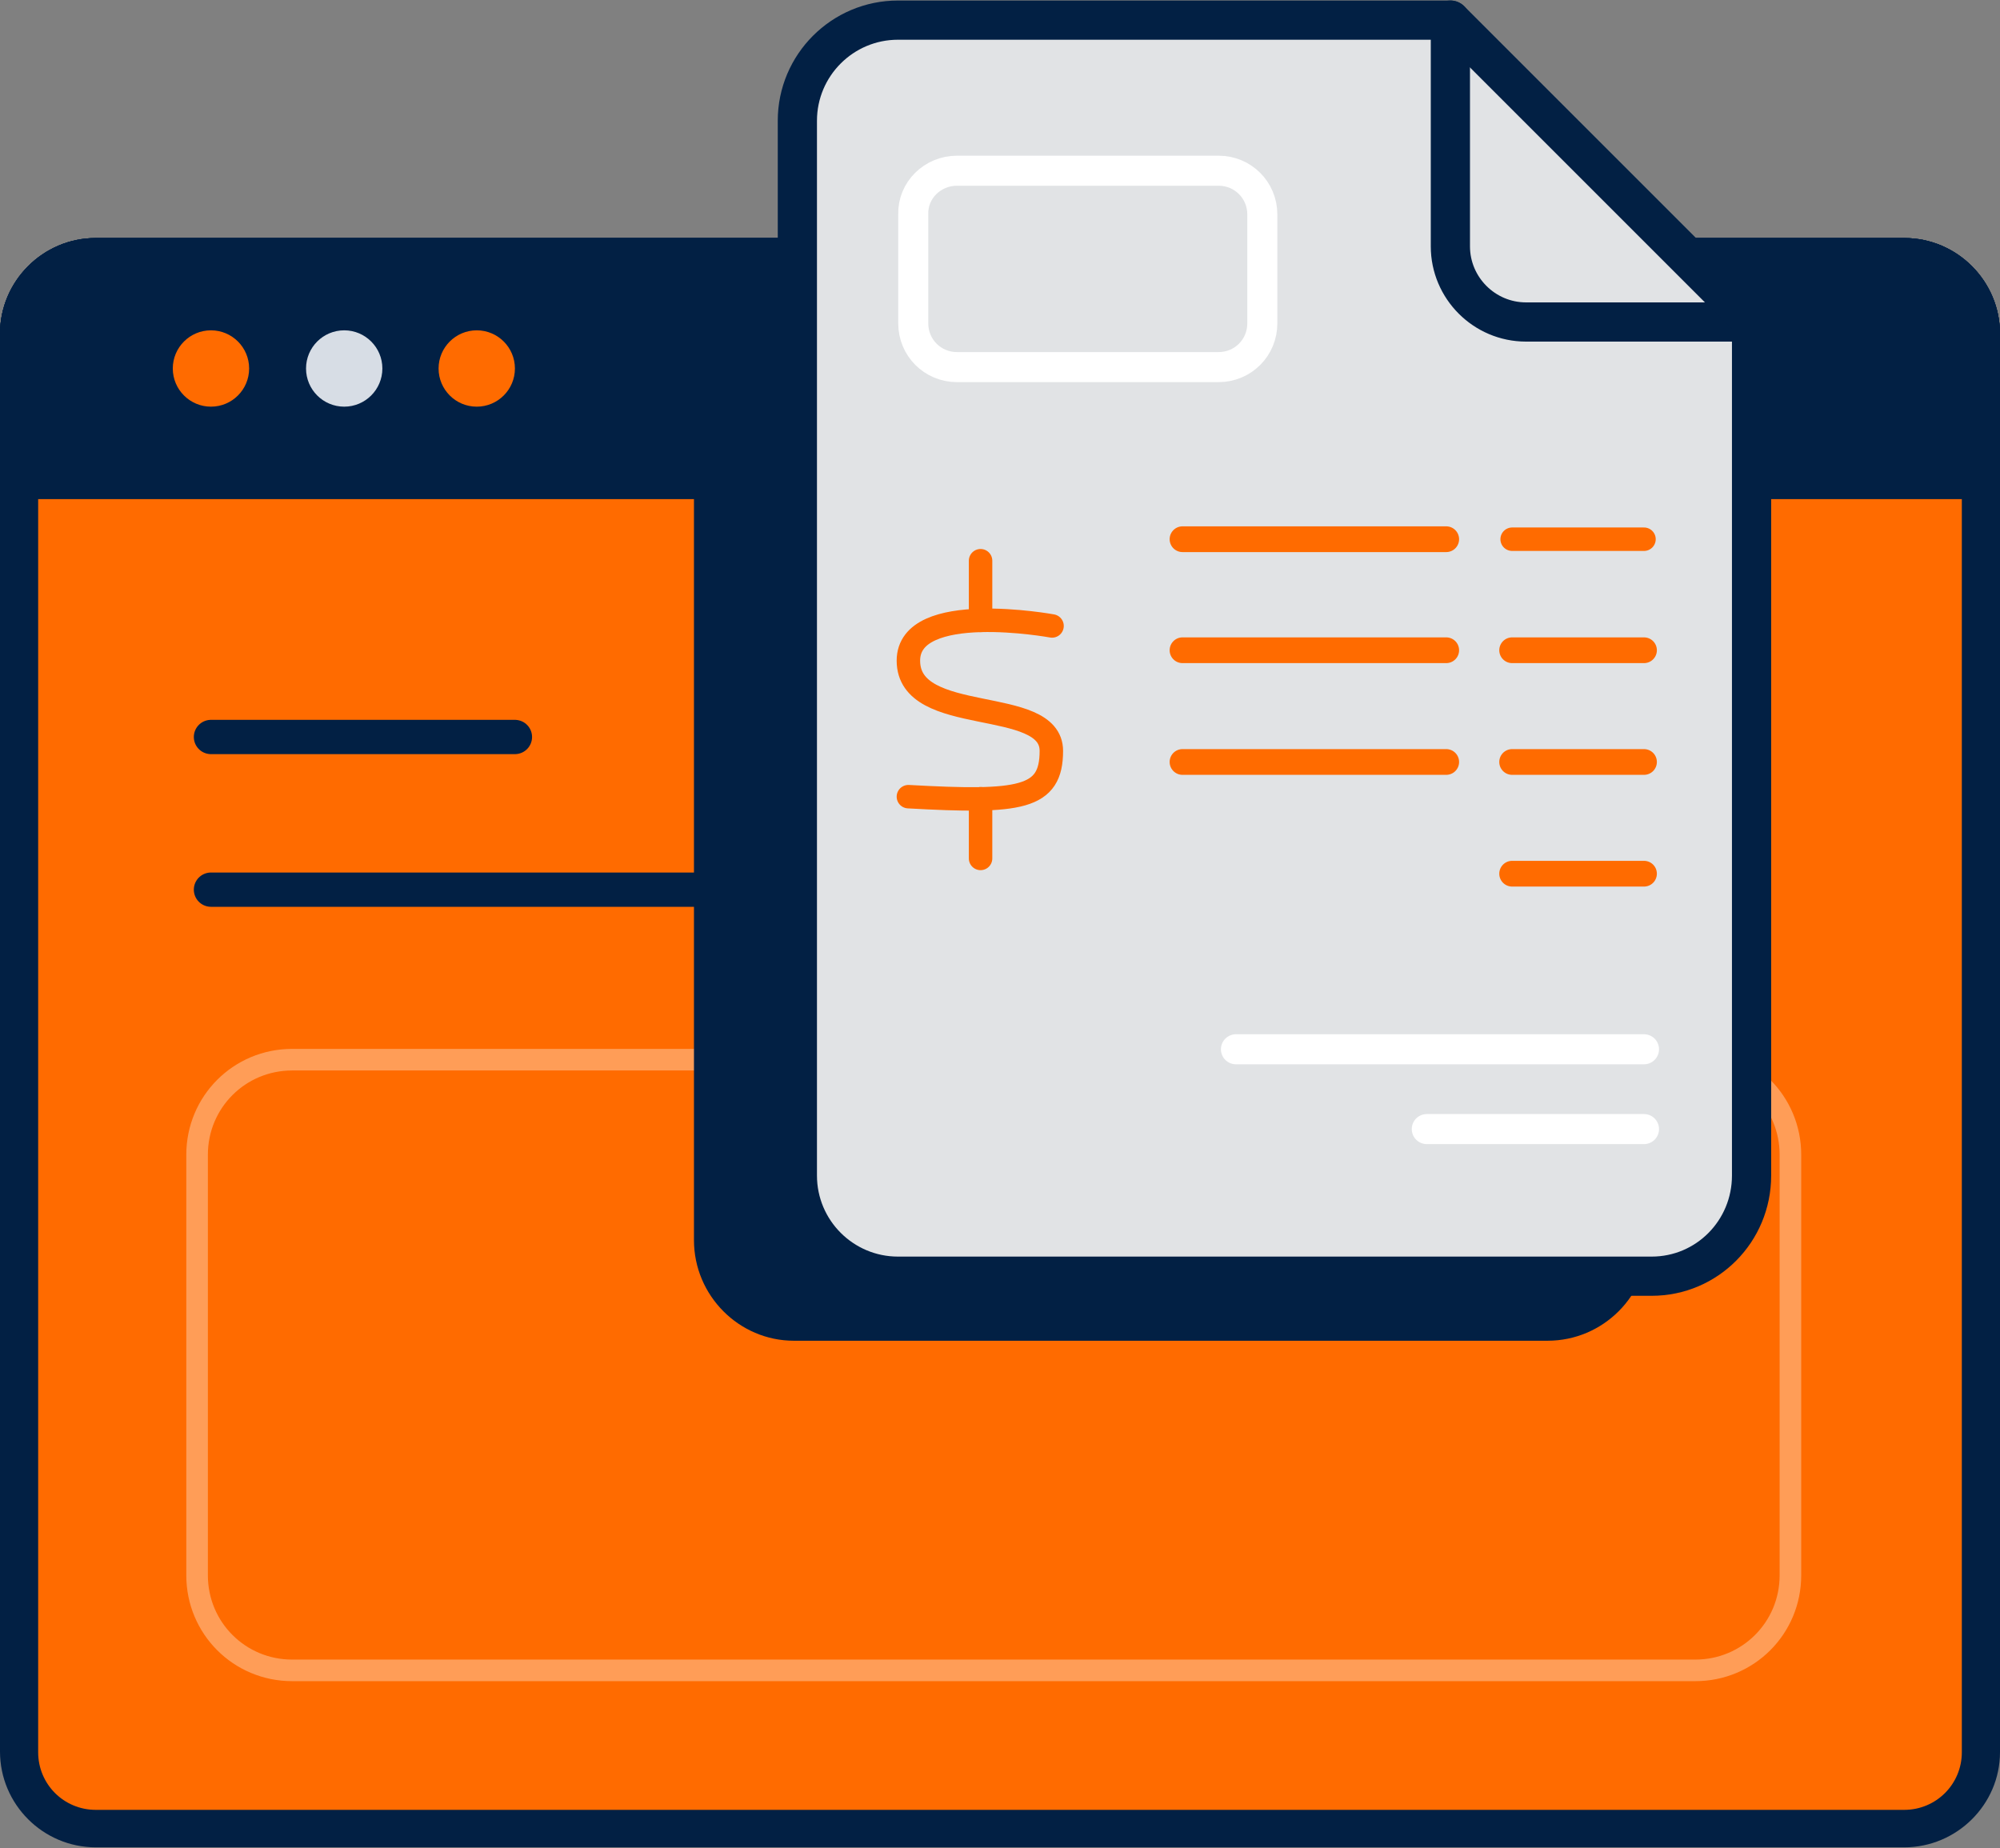 <?xml version="1.0" encoding="utf-8"?>
<!-- Generator: Adobe Illustrator 26.0.2, SVG Export Plug-In . SVG Version: 6.00 Build 0)  -->
<svg version="1.1" id="Capa_1" xmlns="http://www.w3.org/2000/svg" xmlns:xlink="http://www.w3.org/1999/xlink" x="0px" y="0px"
	 viewBox="0 0 288.2 266.3" style="enable-background:new 0 0 288.2 266.3;" xml:space="preserve">
<rect x="0" y="0" width="288.2" height="266.3" fill="#808080" stroke="none"/>
<style type="text/css">
	.st0{fill:#FF6B00;}
	.st1{fill:#022044;}
	.st2{fill:#D7DDE5;}
	
		.st3{opacity:0.34;fill:none;stroke:#FFFFFF;stroke-width:3.11;stroke-linecap:round;stroke-linejoin:round;enable-background:new    ;}
	.st4{fill:none;stroke:#022044;stroke-width:4.94;stroke-linecap:round;stroke-miterlimit:10;}
	.st5{fill:#E1E3E5;}
	.st6{fill:none;stroke:#022044;stroke-width:5.65;stroke-linecap:round;stroke-linejoin:round;}
	.st7{fill:none;stroke:#FF6B00;stroke-width:3.71;stroke-linecap:round;stroke-linejoin:round;}
	.st8{fill:none;stroke:#FF6B00;stroke-width:3.38;stroke-linecap:round;stroke-linejoin:round;}
	.st9{fill:none;stroke:#FFFFFF;stroke-width:4.33;stroke-linecap:round;stroke-linejoin:round;}
</style>
<path class="st0" d="M13.8,37h260.6c6.1,0,11,4.9,11,11v204.4c0,6.1-4.9,11-11,11H13.8c-6.1,0-11-4.9-11-11V48.1
	C2.8,42,7.7,37,13.8,37z"/>
<path class="st1" d="M285.4,66.6H2.8c-1.5,0-2.7-1.2-2.8-2.7V48.1c0-7.6,6.2-13.8,13.8-13.8h260.6c7.6,0,13.8,6.2,13.8,13.8v15.8
	C288.2,65.4,286.9,66.6,285.4,66.6z M5.5,61.1h277.1v-13c0-4.6-3.7-8.3-8.3-8.3H13.8c-4.6,0-8.3,3.7-8.3,8.3L5.5,61.1z"/>
<path class="st1" d="M13.8,37h260.6c6.1,0,11,4.9,11,11v21H2.8V48C2.8,42,7.7,37,13.8,37C13.8,37,13.8,37,13.8,37z"/>
<path class="st1" d="M285.4,71.9H2.8c-1.5,0-2.8-1.2-2.8-2.8v-21c0-7.6,6.2-13.8,13.8-13.8c0,0,0,0,0,0h260.6
	c7.6,0,13.8,6.2,13.8,13.8v21C288.2,70.6,287,71.8,285.4,71.9C285.5,71.9,285.4,71.9,285.4,71.9z M5.5,66.3h277.1V48.1
	c0-4.6-3.7-8.3-8.3-8.3H13.8c-4.6,0-8.3,3.7-8.3,8.3L5.5,66.3z"/>
<path class="st1" d="M285.4,71.9H2.8c-1.5,0-2.8-1.2-2.8-2.8v-21c0-7.6,6.2-13.8,13.8-13.8c0,0,0,0,0,0h260.6
	c7.6,0,13.8,6.2,13.8,13.8v21C288.2,70.6,287,71.8,285.4,71.9C285.5,71.9,285.4,71.9,285.4,71.9z M5.5,66.3h277.1V48.1
	c0-4.6-3.7-8.3-8.3-8.3H13.8c-4.6,0-8.3,3.7-8.3,8.3L5.5,66.3z"/>
<path class="st1" d="M274.4,266.2H13.8C6.2,266.2,0,260,0,252.4V48.1c0-7.6,6.2-13.8,13.8-13.8h260.6c7.6,0,13.8,6.2,13.8,13.8
	v204.4C288.2,260,282,266.2,274.4,266.2z M13.8,39.8c-4.6,0-8.3,3.7-8.3,8.3v204.4c0,4.6,3.7,8.3,8.3,8.3h260.6
	c4.6,0,8.3-3.7,8.3-8.3V48.1c0-4.6-3.7-8.3-8.3-8.3H13.8z"/>
<circle class="st0" cx="30.4" cy="53.1" r="5.5"/>
<circle class="st2" cx="49.6" cy="53.1" r="5.5"/>
<path class="st3" d="M244.3,240.7H42.1c-7.6,0-13.7-6.1-13.7-13.7c0,0,0,0,0,0v-60.6c0-7.6,6.1-13.7,13.7-13.7h202.2
	c7.6,0,13.7,6.1,13.7,13.7c0,0,0,0,0,0V227C258,234.6,251.9,240.7,244.3,240.7C244.3,240.7,244.3,240.7,244.3,240.7z"/>
<circle class="st0" cx="68.7" cy="53.1" r="5.5"/>
<line class="st4" x1="30.4" y1="128.2" x2="136.9" y2="128.2"/>
<line class="st4" x1="30.4" y1="106.2" x2="74.2" y2="106.2"/>
<path class="st1" d="M100,35.3v143.4c0,8,6.5,14.5,14.4,14.5H223c8,0,14.5-6.5,14.5-14.5v0V55.6l-20.3-20.3H100z"/>
<path class="st5" d="M129.4,183.9H238c8,0,14.4-6.5,14.4-14.5V46.3L209,2.9h-79.6c-8,0-14.5,6.5-14.5,14.5v152
	C114.9,177.4,121.4,183.9,129.4,183.9z"/>
<path class="st6" d="M209,2.9v32.6c0,6,4.9,10.9,10.9,10.9h32.5"/>
<path class="st6" d="M129.4,183.9H238c8,0,14.4-6.5,14.4-14.5V46.3L209,2.9h-79.6c-8,0-14.5,6.5-14.5,14.5v152
	C114.9,177.4,121.4,183.9,129.4,183.9z"/>
<line class="st7" x1="170.4" y1="77.7" x2="208.4" y2="77.7"/>
<line class="st8" x1="217.9" y1="77.7" x2="236.9" y2="77.7"/>
<line class="st7" x1="170.4" y1="93.7" x2="208.4" y2="93.7"/>
<line class="st7" x1="217.9" y1="93.7" x2="236.9" y2="93.7"/>
<line class="st7" x1="170.4" y1="109.8" x2="208.4" y2="109.8"/>
<line class="st7" x1="217.9" y1="109.8" x2="236.9" y2="109.8"/>
<line class="st9" x1="178.1" y1="151.2" x2="236.9" y2="151.2"/>
<line class="st9" x1="205.6" y1="162.7" x2="236.9" y2="162.7"/>
<line class="st7" x1="217.9" y1="125.9" x2="236.9" y2="125.9"/>
<path class="st8" d="M151.6,90.2c0,0-20.7-3.8-20.7,5c0,9.6,20.6,5,20.6,13c0,6.9-4.4,7.5-20.6,6.6"/>
<line class="st8" x1="141.3" y1="80.8" x2="141.3" y2="89.4"/>
<line class="st8" x1="141.3" y1="115.1" x2="141.3" y2="123.7"/>
<path class="st9" d="M137.9,24.6h37.7c3.5,0,6.3,2.8,6.3,6.3v15.7c0,3.5-2.8,6.3-6.3,6.3h-37.7c-3.5,0-6.3-2.8-6.3-6.3V30.9
	C131.5,27.4,134.4,24.6,137.9,24.6z"/>
</svg>
